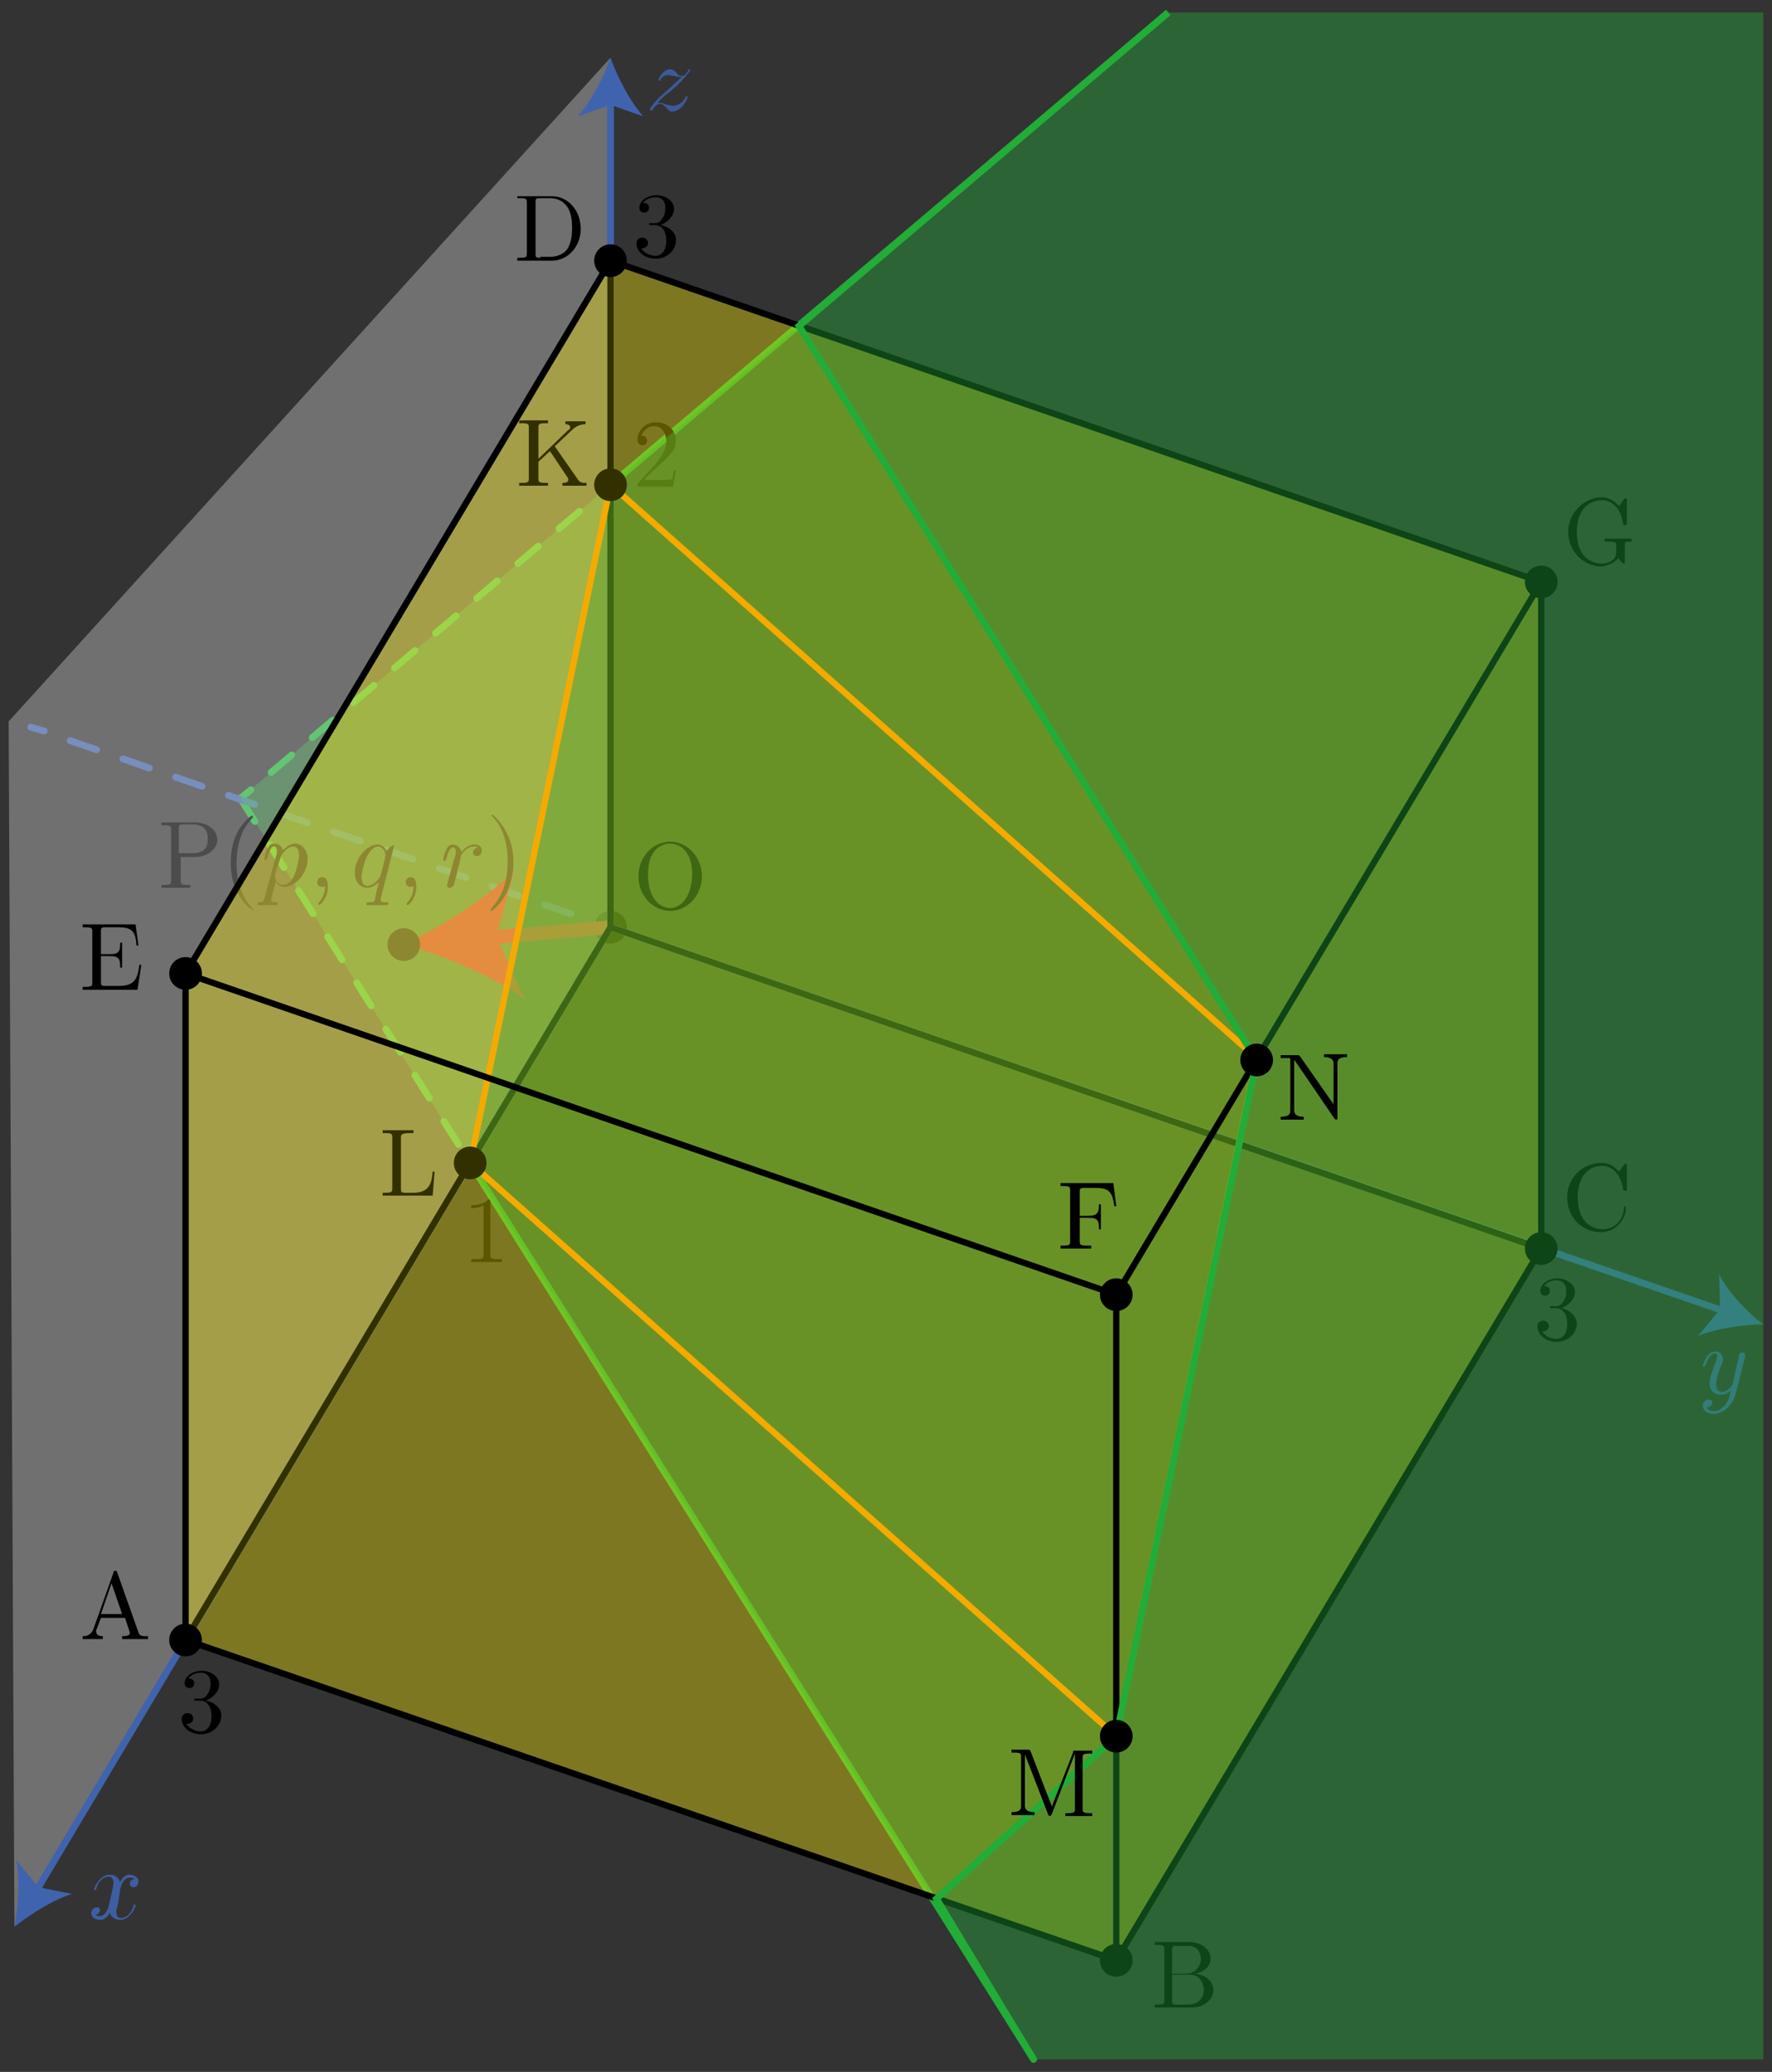 <?xml version="1.0" encoding="utf-8"?>
<!-- Generator: Adobe Illustrator 19.1.1, SVG Export Plug-In . SVG Version: 6.00 Build 0)  -->
<svg version="1.1" id="第_xFF14_問" xmlns="http://www.w3.org/2000/svg" xmlns:xlink="http://www.w3.org/1999/xlink" x="0px"
	 y="0px" viewBox="0 0 184.3 215.4" style="enable-background:new 0 0 184.3 215.4;" xml:space="preserve">
<rect x="0" y="0" width="184.3" height="215.4" fill="#333333" stroke="none"/>
<style type="text/css">
	.st0{fill:none;stroke:#22AC38;stroke-width:0.709;stroke-miterlimit:10;}
	.st1{fill:none;stroke:#22AC38;stroke-width:0.709;stroke-linecap:round;stroke-miterlimit:10;}
	.st2{fill:none;stroke:#22AC38;stroke-width:0.709;stroke-linecap:round;stroke-miterlimit:10;stroke-dasharray:2.801,2.801;}
	.st3{fill:none;stroke:#22AC38;stroke-width:0.709;stroke-linecap:round;stroke-miterlimit:10;stroke-dasharray:2.835;}
	.st4{fill:none;stroke:#3D5EA3;stroke-width:0.709;stroke-linecap:round;stroke-miterlimit:10;}
	.st5{fill:none;stroke:#3D5EA3;stroke-width:0.709;stroke-linecap:round;stroke-miterlimit:10;stroke-dasharray:2.902,2.902;}
	.st6{opacity:0.4;fill:#22AC38;}
	.st7{fill:none;stroke:#C30D23;stroke-width:1.417;stroke-miterlimit:10;}
	.st8{fill:#C30D23;}
	.st9{opacity:0.3;fill:#FFFFFF;}
	.st10{fill:#3D5EA3;}
	.st11{fill:none;stroke:#4063AE;stroke-width:0.709;stroke-miterlimit:10;}
	.st12{fill:#4063AE;}
	.st13{fill:#3B5A9A;}
	.st14{opacity:0.2;}
	.st15{fill:#FFF100;stroke:#000000;stroke-width:0.652;stroke-linejoin:bevel;stroke-miterlimit:10;}
	.st16{fill:none;stroke:#000000;stroke-width:0.652;stroke-linejoin:bevel;stroke-miterlimit:10;}
	.st17{fill:none;stroke:#F39800;stroke-width:0.652;stroke-linejoin:bevel;stroke-miterlimit:10;}
	.st18{fill:#FFF100;}
	.st19{display:none;fill:none;stroke:#F39800;stroke-width:0.709;stroke-miterlimit:10;}
</style>
<g id="_x32_B_x5F_4_x5F_02">
	<g id="平面α_1_">
		<g>
			<line class="st0" x1="63.5" y1="50.4" x2="121.5" y2="1.3"/>
			<line class="st1" x1="48.9" y1="120.9" x2="107.5" y2="214.1"/>
		</g>
		<g>
			<g>
				<g>
					<line class="st1" x1="25" y1="83" x2="26.1" y2="82.1"/>
					<line class="st2" x1="28.2" y1="80.3" x2="61.4" y2="52.2"/>
					<line class="st1" x1="62.4" y1="51.3" x2="63.5" y2="50.4"/>
				</g>
			</g>
			<line class="st3" x1="25" y1="83" x2="48.9" y2="120.9"/>
		</g>
	</g>
	<g>
		<g>
			<line class="st4" x1="3.2" y1="75.6" x2="4.6" y2="76"/>
			<line class="st5" x1="7.3" y1="77" x2="60.8" y2="95.5"/>
			<line class="st4" x1="62.2" y1="95.9" x2="63.5" y2="96.4"/>
		</g>
	</g>
	<polygon id="平面α3_1_" class="st6" points="63.5,50.4 48.9,121 25,83 	"/>
	<circle cx="63.5" cy="96.4" r="1.7"/>
	<g>
		<g>
			<line class="st7" x1="50.5" y1="97.5" x2="63.5" y2="96.4"/>
			<g>
				<path class="st8" d="M42,98.2c4.1,1.1,9.3,3.3,12.6,5.7l-3-6.5l1.9-6.9C50.6,93.4,45.8,96.4,42,98.2z"/>
			</g>
		</g>
	</g>
	<g>
		<g>
			<path d="M18.6,89.1h1.7c1.2,0,2.3-0.8,2.3-1.8c0-1-1-1.8-2.3-1.8h-3.5v0.3H17c0.8,0,0.8,0.1,0.8,0.5v5.2c0,0.4,0,0.5-0.8,0.5
				h-0.2v0.3c0.3,0,1.1,0,1.5,0c0.4,0,1.1,0,1.5,0v-0.3h-0.2c-0.8,0-0.8-0.1-0.8-0.5V89.1L18.6,89.1z M18.6,88.8v-2.7
				c0-0.3,0-0.4,0.5-0.4H20c1.6,0,1.6,1.1,1.6,1.5c0,0.5,0,1.5-1.6,1.5H18.6"/>
			<path d="M26.4,94.6c0,0,0,0-0.2-0.2c-1.2-1.3-1.6-3.1-1.6-4.6c0-1.7,0.4-3.5,1.6-4.7c0.1-0.1,0.1-0.1,0.1-0.2
				c0-0.1,0-0.1-0.1-0.1c-0.1,0-1,0.7-1.6,1.9c-0.5,1.1-0.6,2.2-0.6,3c0,0.8,0.1,2,0.7,3.1C25.4,94.1,26.3,94.7,26.4,94.6
				C26.4,94.7,26.4,94.7,26.4,94.6"/>
			<path d="M27.5,93.4c-0.1,0.3-0.1,0.4-0.5,0.4c-0.1,0-0.2,0-0.2,0.2c0,0.1,0,0.1,0.1,0.1c0.3,0,0.6,0,0.8,0c0.3,0,0.7,0,1,0
				c0,0,0.2,0,0.2-0.2c0-0.1-0.1-0.1-0.2-0.1c-0.5,0-0.5-0.1-0.5-0.2c0-0.1,0.4-1.7,0.5-2c0.1,0.3,0.4,0.6,0.9,0.6
				c1.2,0,2.4-1.5,2.4-2.9c0-0.9-0.6-1.6-1.3-1.6c-0.5,0-1,0.4-1.3,0.7c-0.1-0.5-0.5-0.7-0.9-0.7c-0.5,0-0.6,0.4-0.7,0.6
				c-0.2,0.3-0.3,0.9-0.3,1c0,0.1,0.1,0.1,0.1,0.1c0.1,0,0.1,0,0.2-0.2c0.2-0.7,0.4-1.2,0.7-1.2c0.2,0,0.3,0.1,0.3,0.5
				c0,0.2,0,0.3-0.1,0.5L27.5,93.4L27.5,93.4z M29.2,89.1c0.1-0.3,0.3-0.5,0.5-0.7c0.3-0.3,0.6-0.4,0.8-0.4c0.4,0,0.6,0.4,0.6,0.9
				c0,0.6-0.3,1.7-0.5,2.1c-0.3,0.7-0.8,1-1.2,1c-0.7,0-0.8-0.8-0.8-0.9c0,0,0,0,0-0.2L29.2,89.1"/>
			<path d="M34.1,92.2c0-0.7-0.2-1-0.6-1c-0.3,0-0.5,0.2-0.5,0.5c0,0.3,0.2,0.5,0.5,0.5c0.1,0,0.2,0,0.3-0.1c0,0,0,0,0,0s0,0,0,0.1
				c0,0.7-0.3,1.3-0.7,1.7C33.1,94,33.1,94,33.1,94c0,0.1,0.1,0.1,0.1,0.1C33.3,94.1,34.1,93.4,34.1,92.2"/>
			<path d="M41,87.9C41,87.9,40.9,87.9,41,87.9c-0.2-0.1-0.6,0.3-0.8,0.6c-0.2-0.5-0.6-0.7-0.9-0.7c-1.2,0-2.4,1.5-2.4,2.9
				c0,1,0.6,1.6,1.3,1.6c0.4,0,0.8-0.2,1.2-0.6c-0.1,0.4-0.4,1.7-0.4,1.8c-0.1,0.3-0.2,0.3-0.7,0.3c-0.1,0-0.2,0-0.2,0.2
				c0,0,0,0.1,0.1,0.1c0.3,0,0.7,0,1,0c0.3,0,0.7,0,1,0c0,0,0.2,0,0.2-0.2c0-0.1-0.1-0.1-0.3-0.1c-0.5,0-0.5-0.1-0.5-0.2
				c0-0.1,0-0.1,0-0.2L41,87.9L41,87.9z M38.2,92.1c-0.6,0-0.6-0.8-0.6-0.9c0-0.5,0.3-1.6,0.5-2c0.3-0.7,0.8-1.2,1.2-1.2
				c0.6,0,0.8,0.8,0.8,0.9c0,0.1-0.5,2.2-0.6,2.3C39.3,91.5,38.8,92.1,38.2,92.1"/>
			<path d="M43.3,92.2c0-0.7-0.2-1-0.6-1c-0.3,0-0.5,0.2-0.5,0.5c0,0.3,0.2,0.5,0.5,0.5c0.1,0,0.2,0,0.3-0.1c0,0,0,0,0,0
				c0,0,0,0,0,0.1c0,0.7-0.3,1.3-0.7,1.7C42.3,94,42.3,94,42.3,94c0,0.1,0.1,0.1,0.1,0.1C42.5,94.1,43.3,93.4,43.3,92.2"/>
			<path d="M46.6,91.6c0,0.1-0.1,0.4-0.1,0.4c0,0.2,0.1,0.3,0.3,0.3c0.1,0,0.3-0.1,0.4-0.3c0,0,0.4-1.4,0.4-1.6
				c0.1-0.3,0.3-1,0.3-1.3c0-0.1,0.3-0.6,0.6-0.8c0.1-0.1,0.4-0.3,0.8-0.3c0.3,0,0.4,0.1,0.4,0.1c-0.3,0.1-0.5,0.3-0.5,0.5
				c0,0.2,0.1,0.4,0.4,0.4c0.3,0,0.5-0.2,0.5-0.6c0-0.4-0.3-0.6-0.8-0.6c-0.6,0-1.1,0.5-1.3,0.8c-0.1-0.4-0.4-0.8-0.9-0.8
				c-0.5,0-0.6,0.4-0.7,0.6c-0.2,0.3-0.3,0.9-0.3,1c0,0.1,0.1,0.1,0.1,0.1c0.1,0,0.1,0,0.2-0.2c0.2-0.7,0.4-1.2,0.7-1.2
				c0.2,0,0.3,0.1,0.3,0.5c0,0.2,0,0.3-0.2,0.8L46.6,91.6"/>
			<path d="M53.4,89.7c0-0.8-0.1-2-0.7-3.1c-0.6-1.2-1.4-1.9-1.5-1.9c-0.1,0-0.1,0-0.1,0.1c0,0,0,0,0.2,0.2c1,1,1.5,2.6,1.5,4.6
				c0,1.7-0.4,3.4-1.6,4.7C51,94.6,51,94.6,51,94.6c0,0.1,0,0.1,0.1,0.1c0.1,0,1-0.7,1.6-1.9C53.2,91.7,53.4,90.6,53.4,89.7"/>
		</g>
		<circle cx="42" cy="98.2" r="1.7"/>
	</g>
	<polygon id="xz平面_1_" class="st9" points="63.5,6 63.5,96.4 1.5,200.3 0.9,75 	"/>
	<g id="軸1_1_">
		<path class="st10" d="M12.5,196.4c0.1-0.3,0.3-1.2,1-1.2c0,0,0.3,0,0.5,0.1c-0.3,0.1-0.5,0.3-0.5,0.5c0,0.2,0.1,0.4,0.4,0.4
			c0.2,0,0.5-0.2,0.5-0.6c0-0.5-0.6-0.7-0.9-0.7c-0.6,0-0.9,0.5-1,0.8c-0.2-0.7-0.8-0.8-1.1-0.8c-1,0-1.6,1.3-1.6,1.5
			c0,0.1,0.1,0.1,0.1,0.1c0.1,0,0.1,0,0.1-0.1c0.3-1.1,1-1.3,1.3-1.3c0.2,0,0.5,0.1,0.5,0.7c0,0.3-0.2,1-0.5,2.4
			c-0.2,0.6-0.5,1-0.9,1c-0.1,0-0.3,0-0.5-0.1c0.2,0,0.5-0.3,0.5-0.5c0-0.3-0.2-0.3-0.4-0.3c-0.3,0-0.5,0.3-0.5,0.6
			c0,0.5,0.5,0.7,0.9,0.7c0.7,0,1-0.7,1-0.8c0.1,0.4,0.5,0.8,1.1,0.8c1,0,1.6-1.3,1.6-1.5c0-0.1-0.1-0.1-0.1-0.1
			c-0.1,0-0.1,0-0.1,0.1c-0.3,1.1-1,1.3-1.3,1.3c-0.4,0-0.5-0.3-0.5-0.7c0-0.2,0.1-0.4,0.2-0.9L12.5,196.4"/>
		<g>
			<g>
				<line class="st11" x1="63.5" y1="96.4" x2="3.7" y2="196.7"/>
				<g>
					<path class="st12" d="M1.5,200.3c0.4-2.1,0.6-4.9,0.2-6.9l2.3,2.8l3.5,0.7C5.5,197.5,3.2,199,1.5,200.3z"/>
				</g>
			</g>
		</g>
		<g>
			<g>
				<line class="st11" x1="63.5" y1="96.4" x2="63.5" y2="10.3"/>
				<g>
					<path class="st12" d="M63.5,6c0.7,2,2,4.5,3.4,6.1l-3.4-1.2l-3.4,1.2C61.5,10.5,62.8,8,63.5,6z"/>
				</g>
			</g>
		</g>
		<path class="st10" d="M181.5,141.1c0-0.1,0-0.2,0-0.2c0-0.2-0.1-0.3-0.3-0.3c-0.1,0-0.3,0.1-0.3,0.2c0,0-0.1,0.4-0.1,0.5
			c-0.1,0.3-0.1,0.5-0.2,0.8l-0.4,1.8c0,0.1-0.5,0.8-1.1,0.8c-0.5,0-0.6-0.4-0.6-0.8c0-0.5,0.2-1.1,0.5-1.9c0.2-0.4,0.2-0.5,0.2-0.7
			c0-0.4-0.3-0.8-0.8-0.8c-0.9,0-1.3,1.4-1.3,1.5c0,0.1,0.1,0.1,0.1,0.1c0.1,0,0.1,0,0.2-0.2c0.3-0.9,0.7-1.2,1-1.2
			c0.1,0,0.2,0,0.2,0.3c0,0.2-0.1,0.5-0.2,0.7c-0.4,1.1-0.6,1.6-0.6,2.1c0,0.9,0.6,1.2,1.2,1.2c0.4,0,0.7-0.2,1-0.4
			c-0.1,0.5-0.2,1-0.6,1.5c-0.3,0.3-0.6,0.6-1.1,0.6c-0.1,0-0.6,0-0.8-0.4c0.2,0,0.3,0,0.4-0.1c0.1-0.1,0.2-0.2,0.2-0.4
			c0-0.3-0.3-0.3-0.4-0.3c-0.2,0-0.6,0.2-0.6,0.6c0,0.5,0.4,0.9,1.1,0.9c1,0,2-0.9,2.3-2L181.5,141.1"/>
		<path class="st13" d="M68.4,10.7c0.5-0.6,0.8-0.8,1.2-1.1c0,0,0.6-0.5,1-0.9c0.9-0.9,1.2-1.4,1.2-1.4c0-0.1-0.1-0.1-0.1-0.1
			c-0.1,0-0.1,0-0.1,0.1c-0.3,0.5-0.5,0.6-0.7,0.6c-0.2,0-0.4-0.1-0.5-0.3c-0.2-0.2-0.4-0.4-0.7-0.4c-0.7,0-1.2,0.9-1.2,1.1
			c0,0.1,0,0.1,0.1,0.1c0.1,0,0.1-0.1,0.1-0.1c0.2-0.5,0.8-0.5,0.8-0.5c0.2,0,0.4,0.1,0.6,0.1c0.4,0.1,0.5,0.1,0.8,0.1
			c-0.4,0.4-1.2,1.1-1.4,1.3l-0.9,0.8c-0.7,0.7-1,1.2-1,1.3c0,0.1,0.1,0.1,0.1,0.1c0.1,0,0.1,0,0.2-0.1c0.2-0.4,0.5-0.6,0.8-0.6
			c0.2,0,0.3,0.1,0.6,0.4c0.2,0.2,0.3,0.4,0.6,0.4c1,0,1.6-1.3,1.6-1.5c0-0.1,0-0.1-0.1-0.1c-0.1,0-0.1,0.1-0.1,0.1
			C71,10.8,70.3,11,70,11c-0.2,0-0.4-0.1-0.6-0.1c-0.3-0.1-0.5-0.2-0.7-0.2C68.7,10.7,68.5,10.7,68.4,10.7"/>
		<g>
			<g>
				<line class="st11" x1="63.5" y1="96.4" x2="179.3" y2="136.3"/>
				<g>
					<path class="st12" d="M183.4,137.7c-2.1,0-4.9,0.4-6.8,1.2l2.3-2.8l-0.1-3.6C179.8,134.4,181.7,136.4,183.4,137.7z"/>
				</g>
			</g>
		</g>
		<g id="目盛_1_">
			<path d="M67.1,49.7l1.1-1c1.5-1.4,2.1-1.9,2.1-2.9c0-1.1-0.9-1.9-2.1-1.9c-1.1,0-1.9,0.9-1.9,1.8c0,0.6,0.5,0.6,0.5,0.6
				c0.2,0,0.5-0.1,0.5-0.5c0-0.3-0.2-0.5-0.5-0.5c-0.1,0-0.1,0-0.1,0c0.2-0.6,0.8-1,1.3-1c0.9,0,1.3,0.8,1.3,1.6
				c0,0.8-0.5,1.6-1,2.2l-1.9,2.1c-0.1,0.1-0.1,0.1-0.1,0.4H70l0.3-1.7h-0.2c-0.1,0.3-0.1,0.7-0.2,0.9c-0.1,0.1-0.7,0.1-0.9,0.1
				H67.1"/>
			<path d="M21.4,176.8c0.8-0.3,1.4-1,1.4-1.7c0-0.8-0.9-1.4-1.8-1.4c-1,0-1.8,0.6-1.8,1.3c0,0.3,0.2,0.5,0.5,0.5
				c0.3,0,0.5-0.2,0.5-0.5c0-0.5-0.5-0.5-0.6-0.5c0.3-0.5,1-0.6,1.3-0.6c0.4,0,1,0.2,1,1.1c0,0.1,0,0.7-0.3,1.1
				c-0.3,0.5-0.6,0.5-0.9,0.5c-0.1,0-0.3,0-0.4,0c-0.1,0-0.1,0-0.1,0.1c0,0.1,0.1,0.1,0.2,0.1h0.4c0.8,0,1.2,0.7,1.2,1.6
				c0,1.3-0.7,1.6-1.1,1.6c-0.4,0-1.2-0.2-1.5-0.8c0.3,0.1,0.7-0.2,0.7-0.5c0-0.4-0.3-0.6-0.6-0.6c-0.2,0-0.6,0.1-0.6,0.6
				c0,0.9,0.9,1.6,2,1.6c1.2,0,2.1-0.9,2.1-1.9C23.1,177.8,22.5,177,21.4,176.8"/>
			<path d="M51,125c0-0.2,0-0.3-0.2-0.3c-0.6,0.6-1.5,0.6-1.8,0.6v0.3c0.2,0,0.8,0,1.3-0.3v5.1c0,0.4,0,0.5-0.9,0.5H49v0.3
				c0.3,0,1.2,0,1.6,0s1.3,0,1.6,0v-0.3h-0.3c-0.9,0-0.9-0.1-0.9-0.5V125"/>
			<path d="M68.7,23.4c0.8-0.3,1.4-1,1.4-1.7c0-0.8-0.9-1.4-1.8-1.4c-1,0-1.8,0.6-1.8,1.3c0,0.3,0.2,0.5,0.5,0.5
				c0.3,0,0.5-0.2,0.5-0.5c0-0.5-0.5-0.5-0.6-0.5c0.3-0.5,1-0.6,1.3-0.6c0.4,0,1,0.2,1,1.1c0,0.1,0,0.7-0.3,1.1
				c-0.3,0.5-0.6,0.5-0.9,0.5c-0.1,0-0.3,0-0.4,0c-0.1,0-0.1,0-0.1,0.1c0,0.1,0.1,0.1,0.2,0.1h0.4c0.8,0,1.2,0.7,1.2,1.6
				c0,1.3-0.7,1.6-1.1,1.6c-0.4,0-1.2-0.2-1.5-0.8c0.3,0.1,0.7-0.2,0.7-0.5c0-0.4-0.3-0.6-0.6-0.6c-0.2,0-0.6,0.1-0.6,0.6
				c0,0.9,0.9,1.6,2,1.6c1.2,0,2.1-0.9,2.1-1.9C70.4,24.4,69.8,23.6,68.7,23.4"/>
			<path d="M162.4,136c0.8-0.3,1.4-1,1.4-1.7c0-0.8-0.9-1.4-1.8-1.4c-1,0-1.8,0.6-1.8,1.3c0,0.3,0.2,0.5,0.5,0.5
				c0.3,0,0.5-0.2,0.5-0.5c0-0.5-0.5-0.5-0.6-0.5c0.3-0.5,1-0.6,1.3-0.6c0.4,0,1,0.2,1,1.1c0,0.1,0,0.7-0.3,1.1
				c-0.3,0.5-0.6,0.5-0.9,0.5c-0.1,0-0.3,0-0.4,0c-0.1,0-0.1,0-0.1,0.1c0,0.1,0.1,0.1,0.2,0.1h0.4c0.8,0,1.2,0.7,1.2,1.6
				c0,1.3-0.7,1.6-1.1,1.6c-0.4,0-1.2-0.2-1.5-0.8c0.3,0.1,0.7-0.2,0.7-0.5c0-0.4-0.3-0.6-0.6-0.6c-0.2,0-0.6,0.1-0.6,0.6
				c0,0.9,0.9,1.6,2,1.6c1.2,0,2.1-0.9,2.1-1.9C164,137,163.4,136.2,162.4,136"/>
		</g>
	</g>
	<g id="立方体2_1_">
		<g id="面2_1_" class="st14">
			<polyline id="OABC_1_" class="st15" points="160.3,129.8 116.1,203.8 19.3,170.5 19.3,170.5 63.5,96.4 160.3,129.8 			"/>
			<polyline id="OAED_1_" class="st15" points="19.3,170.5 63.5,96.4 63.5,96.4 63.5,27.1 19.3,101.2 19.3,170.5 			"/>
			<polyline id="OCGD_1_" class="st15" points="160.3,129.8 63.5,96.4 63.5,96.4 63.5,27.1 160.3,60.5 160.3,129.8 			"/>
		</g>
		<g id="辺2_1_">
			<line class="st16" x1="63.5" y1="96.4" x2="19.3" y2="170.5"/>
			<line class="st16" x1="63.5" y1="96.4" x2="160.3" y2="129.8"/>
			<line class="st16" x1="63.5" y1="27.1" x2="63.5" y2="96.4"/>
		</g>
		<path d="M73,91.1c0-2-1.5-3.6-3.3-3.6c-1.8,0-3.3,1.6-3.3,3.6c0,2,1.5,3.6,3.3,3.6C71.5,94.7,73,93.1,73,91.1L73,91.1z M69.7,94.4
			c-1,0-2.3-0.9-2.3-3.5c0-2.6,1.4-3.2,2.3-3.2c0.9,0,2.3,0.7,2.3,3.2C71.9,93.6,70.6,94.4,69.7,94.4"/>
	</g>
	<polygon id="平面α2_1_" class="st6" points="116.1,180.5 130.7,110.2 83.1,33.9 63.5,50.4 48.9,120.9 107.5,214.1 97.4,197.4 	
		"/>
	<g id="四辺形2_1_">
		<polygon id="平行四辺形KLMN_1_" class="st17" points="116.1,180.5 130.7,110 63.5,50.4 48.9,120.9 		"/>
		<g id="頂点_5_">
			<circle cx="63.5" cy="50.4" r="1.7"/>
			<circle cx="48.9" cy="120.9" r="1.7"/>
		</g>
		<g id="文字_6_">
			<path d="M57.7,46.4l1.8-1.7c0.1-0.1,0.6-0.6,1.4-0.6v-0.3c-0.3,0-0.6,0-0.8,0c-0.4,0-0.9,0-1.3,0v0.3c0.4,0,0.5,0.2,0.5,0.3
				c0,0.2-0.1,0.3-0.2,0.3l-3.1,3v-3.2c0-0.4,0-0.5,0.8-0.5H57v-0.3c-0.3,0-1.1,0-1.5,0c-0.4,0-1.1,0-1.5,0v0.3h0.2
				c0.8,0,0.8,0.1,0.8,0.5v5.2c0,0.4,0,0.5-0.8,0.5h-0.2v0.3c0.3,0,1.1,0,1.5,0c0.4,0,1.1,0,1.5,0v-0.3h-0.2c-0.8,0-0.8-0.1-0.8-0.5
				v-1.7l1.2-1.1l1.8,2.7c0.1,0.1,0.1,0.2,0.1,0.3c0,0.3-0.4,0.3-0.6,0.3v0.3c0.3,0,1,0,1.4,0c0.3,0,0.7,0,1.1,0v-0.3
				c-0.5,0-0.7,0-1-0.5L57.7,46.4"/>
			<path d="M45.2,121.8H45c-0.1,1-0.2,2.2-2,2.2h-0.8c-0.5,0-0.5-0.1-0.5-0.4v-5.3c0-0.3,0-0.5,0.9-0.5H43v-0.3c-0.4,0-1.3,0-1.7,0
				c-0.4,0-1.2,0-1.5,0v0.3H40c0.8,0,0.8,0.1,0.8,0.5v5.2c0,0.4,0,0.5-0.8,0.5h-0.2v0.3H45L45.2,121.8"/>
		</g>
	</g>
	<g id="立方体1_1_">
		<g id="面1_1_" class="st14">
			<polyline id="ABFE_1_" class="st18" points="19.3,101.2 116.1,134.6 19.3,101.2 19.3,101.2 19.3,170.5 116.1,203.8 116.1,134.6 
							"/>
			<polyline id="BCGF_1_" class="st18" points="160.3,60.5 160.3,129.8 116.1,203.8 116.1,134.6 116.1,134.6 160.3,60.5 			"/>
			<polyline id="DEFG_1_" class="st18" points="160.3,60.5 116.1,134.6 19.3,101.2 19.3,101.2 63.5,27.1 160.3,60.5 			"/>
		</g>
		<g id="辺1_1_">
			<line class="st16" x1="63.5" y1="27.1" x2="160.3" y2="60.5"/>
			<line class="st16" x1="63.5" y1="27.1" x2="19.3" y2="101.2"/>
			<line class="st16" x1="19.3" y1="101.2" x2="19.3" y2="170.5"/>
			<line class="st16" x1="116.1" y1="203.8" x2="160.3" y2="129.8"/>
			<line class="st16" x1="116.1" y1="203.8" x2="19.3" y2="170.5"/>
			<line class="st16" x1="116.1" y1="203.8" x2="116.1" y2="134.6"/>
			<line class="st16" x1="116.1" y1="134.6" x2="160.3" y2="60.5"/>
			<line class="st16" x1="116.1" y1="134.6" x2="19.3" y2="101.2"/>
			<line class="st16" x1="160.3" y1="129.8" x2="160.3" y2="60.5"/>
		</g>
		<g id="頂点_4_">
			<circle cx="63.5" cy="27.1" r="1.7"/>
			<circle cx="19.3" cy="101.2" r="1.7"/>
			<circle cx="19.3" cy="170.5" r="1.7"/>
			<circle cx="116.1" cy="203.8" r="1.7"/>
			<circle cx="116.1" cy="134.6" r="1.7"/>
			<circle cx="160.3" cy="60.5" r="1.7"/>
			<circle cx="160.3" cy="129.8" r="1.7"/>
		</g>
		<g id="文字_5_">
			<path d="M12.2,163.5c0-0.1-0.1-0.2-0.2-0.2c-0.2,0-0.2,0.1-0.2,0.2l-2.1,5.9c-0.2,0.5-0.6,0.7-1.1,0.7v0.3c0.2,0,0.7,0,1,0
				c0.3,0,0.8,0,1.1,0v-0.3c-0.5,0-0.7-0.2-0.7-0.5c0,0,0-0.1,0-0.1l0.5-1.3h2.5l0.5,1.5c0,0,0,0.1,0,0.1c0,0.3-0.6,0.3-0.8,0.3v0.3
				c0.4,0,1.1,0,1.4,0c0.4,0,0.9,0,1.3,0v-0.3h-0.2c-0.6,0-0.7-0.1-0.8-0.4L12.2,163.5L12.2,163.5z M11.6,164.6l1.1,3.2h-2.2
				L11.6,164.6"/>
			<path d="M121.9,205.1v-2.4c0-0.3,0-0.4,0.5-0.4h1.2c1,0,1.3,0.8,1.3,1.4c0,0.6-0.5,1.5-1.6,1.5H121.9L121.9,205.1z M124.3,205.2
				c1-0.2,1.6-0.8,1.6-1.6c0-0.9-0.9-1.7-2.2-1.7h-3.6v0.3h0.2c0.8,0,0.8,0.1,0.8,0.5v5.2c0,0.4,0,0.5-0.8,0.5h-0.2v0.3h3.9
				c1.3,0,2.2-0.9,2.2-1.8C126.2,206,125.4,205.3,124.3,205.2L124.3,205.2z M123.6,208.4h-1.2c-0.5,0-0.5-0.1-0.5-0.4v-2.7h1.9
				c1,0,1.4,0.9,1.4,1.6C125.2,207.6,124.7,208.4,123.6,208.4"/>
			<path d="M163,124.5c0,2.1,1.6,3.6,3.5,3.6c1.6,0,2.6-1.4,2.6-2.5c0-0.1,0-0.2-0.1-0.2c-0.1,0-0.1,0.1-0.1,0.2
				c-0.1,1.4-1.1,2.2-2.2,2.2c-0.6,0-2.6-0.3-2.6-3.3c0-3,1.9-3.3,2.5-3.3c1.1,0,2,0.9,2.2,2.4c0,0.1,0,0.2,0.2,0.2
				c0.2,0,0.2,0,0.2-0.2v-2.4c0-0.2,0-0.2-0.1-0.2c0,0-0.1,0-0.2,0.1l-0.5,0.7c-0.4-0.4-0.9-0.9-1.8-0.9
				C164.6,120.9,163,122.4,163,124.5"/>
			<path d="M53.8,20.3v0.3H54c0.8,0,0.8,0.1,0.8,0.5v5.2c0,0.4,0,0.5-0.8,0.5h-0.2v0.3h3.6c1.7,0,3-1.5,3-3.3c0-1.9-1.3-3.4-3-3.4
				H53.8L53.8,20.3z M56.2,26.8c-0.5,0-0.5-0.1-0.5-0.4V21c0-0.3,0-0.4,0.5-0.4h1c0.6,0,1.3,0.2,1.8,0.9c0.4,0.6,0.5,1.4,0.5,2.2
				c0,1.1-0.2,1.7-0.5,2.2c-0.2,0.3-0.8,0.8-1.8,0.8H56.2"/>
			<path d="M9.6,102.1c0,0.4,0,0.5-0.8,0.5H8.6v0.3h5.7l0.4-2.6h-0.2c-0.2,1.5-0.5,2.2-2.2,2.2H11c-0.5,0-0.5-0.1-0.5-0.4v-2.7h0.9
				c1,0,1.1,0.3,1.1,1.2h0.2V98h-0.2c0,0.9-0.1,1.2-1.1,1.2h-0.9v-2.4c0-0.3,0-0.4,0.5-0.4h1.3c1.5,0,1.8,0.5,1.9,1.9h0.2l-0.3-2.2
				H8.6v0.3h0.2c0.8,0,0.8,0.1,0.8,0.5V102.1"/>
			<path d="M115.8,123h-5.5v0.3h0.2c0.8,0,0.8,0.1,0.8,0.5v5.2c0,0.4,0,0.5-0.8,0.5h-0.2v0.3c0.3,0,1.1,0,1.5,0c0.4,0,1.3,0,1.7,0
				v-0.3h-0.3c-0.9,0-0.9-0.1-0.9-0.5v-2.4h0.9c1,0,1.1,0.3,1.1,1.2h0.2v-2.6h-0.2c0,0.8-0.1,1.2-1.1,1.2h-0.9v-2.5
				c0-0.3,0-0.4,0.5-0.4h1.2c1.5,0,1.7,0.6,1.9,1.9h0.2L115.8,123"/>
			<path d="M168.3,58c0.1,0.2,0.5,0.6,0.6,0.6c0.1,0,0.1-0.1,0.1-0.2v-1.7c0-0.4,0-0.4,0.7-0.4v-0.3c-0.4,0-0.9,0-1.2,0
				c-0.4,0-1.2,0-1.6,0v0.3h0.3c0.9,0,0.9,0.1,0.9,0.5v0.6c0,1.1-1.3,1.2-1.5,1.2c-0.6,0-2.6-0.3-2.6-3.3c0-3,2-3.3,2.6-3.3
				c1.1,0,2,0.9,2.2,2.4c0,0.1,0,0.2,0.2,0.2c0.2,0,0.2,0,0.2-0.2v-2.4c0-0.2,0-0.2-0.1-0.2c0,0-0.1,0-0.2,0.1l-0.5,0.7
				c-0.3-0.3-0.9-0.9-1.8-0.9c-1.8,0-3.5,1.6-3.5,3.6c0,2,1.6,3.6,3.5,3.6C167.2,58.8,168,58.5,168.3,58"/>
		</g>
	</g>
	<g id="平面α1_2_">
		<polygon id="平面α1_3_" class="st6" points="121.5,1.3 83.1,33.9 130.7,110.2 116.1,180.5 97.4,197.4 107.5,214.1 183.4,214.1 
			183.4,1.3 		"/>
		<polyline class="st0" points="121.5,1.3 83.1,33.9 130.7,110.2 116.1,180.5 97.4,197.4 107.5,214.1 		"/>
	</g>
	<g id="四辺形1_1_">
		<line class="st19" x1="130.7" y1="110" x2="116.1" y2="180.5"/>
		<circle cx="116.1" cy="180.5" r="1.7"/>
		<circle cx="130.7" cy="110.2" r="1.7"/>
		<path d="M107.2,182.1c-0.1-0.2-0.1-0.2-0.3-0.2h-1.7v0.3h0.2c0.8,0,0.8,0.1,0.8,0.5v5c0,0.3,0,0.7-1,0.7v0.3c0.3,0,0.8,0,1.2,0
			c0.3,0,0.8,0,1.2,0v-0.3c-1,0-1-0.5-1-0.7v-5.3h0l2.4,6.2c0,0.1,0.1,0.2,0.2,0.2c0.1,0,0.1-0.1,0.2-0.2l2.4-6.3h0v5.7
			c0,0.4,0,0.5-0.8,0.5h-0.2v0.3c0.4,0,1,0,1.4,0c0.4,0,1.1,0,1.4,0v-0.3h-0.2c-0.8,0-0.8-0.1-0.8-0.5v-5.2c0-0.4,0-0.5,0.8-0.5h0.2
			v-0.3h-1.7c-0.3,0-0.3,0-0.3,0.2l-2.2,5.6L107.2,182.1"/>
		<path d="M135.2,109.8c-0.1-0.1-0.1-0.1-0.3-0.1h-1.7v0.3h0.3c0.1,0,0.3,0,0.5,0c0.2,0,0.2,0,0.2,0.2v5.2c0,0.3,0,0.7-1,0.7v0.3
			c0.3,0,0.8,0,1.2,0c0.3,0,0.8,0,1.2,0v-0.3c-1,0-1-0.5-1-0.7v-5.2c0,0,0.1,0.1,0.1,0.1l4.1,6c0.1,0.1,0.1,0.1,0.2,0.1
			c0.1,0,0.1-0.1,0.1-0.3v-5.5c0-0.3,0-0.7,1-0.7v-0.3c-0.3,0-0.8,0-1.2,0c-0.3,0-0.8,0-1.2,0v0.3c1,0,1,0.5,1,0.7v4.2L135.2,109.8"
			/>
	</g>
</g>
</svg>
